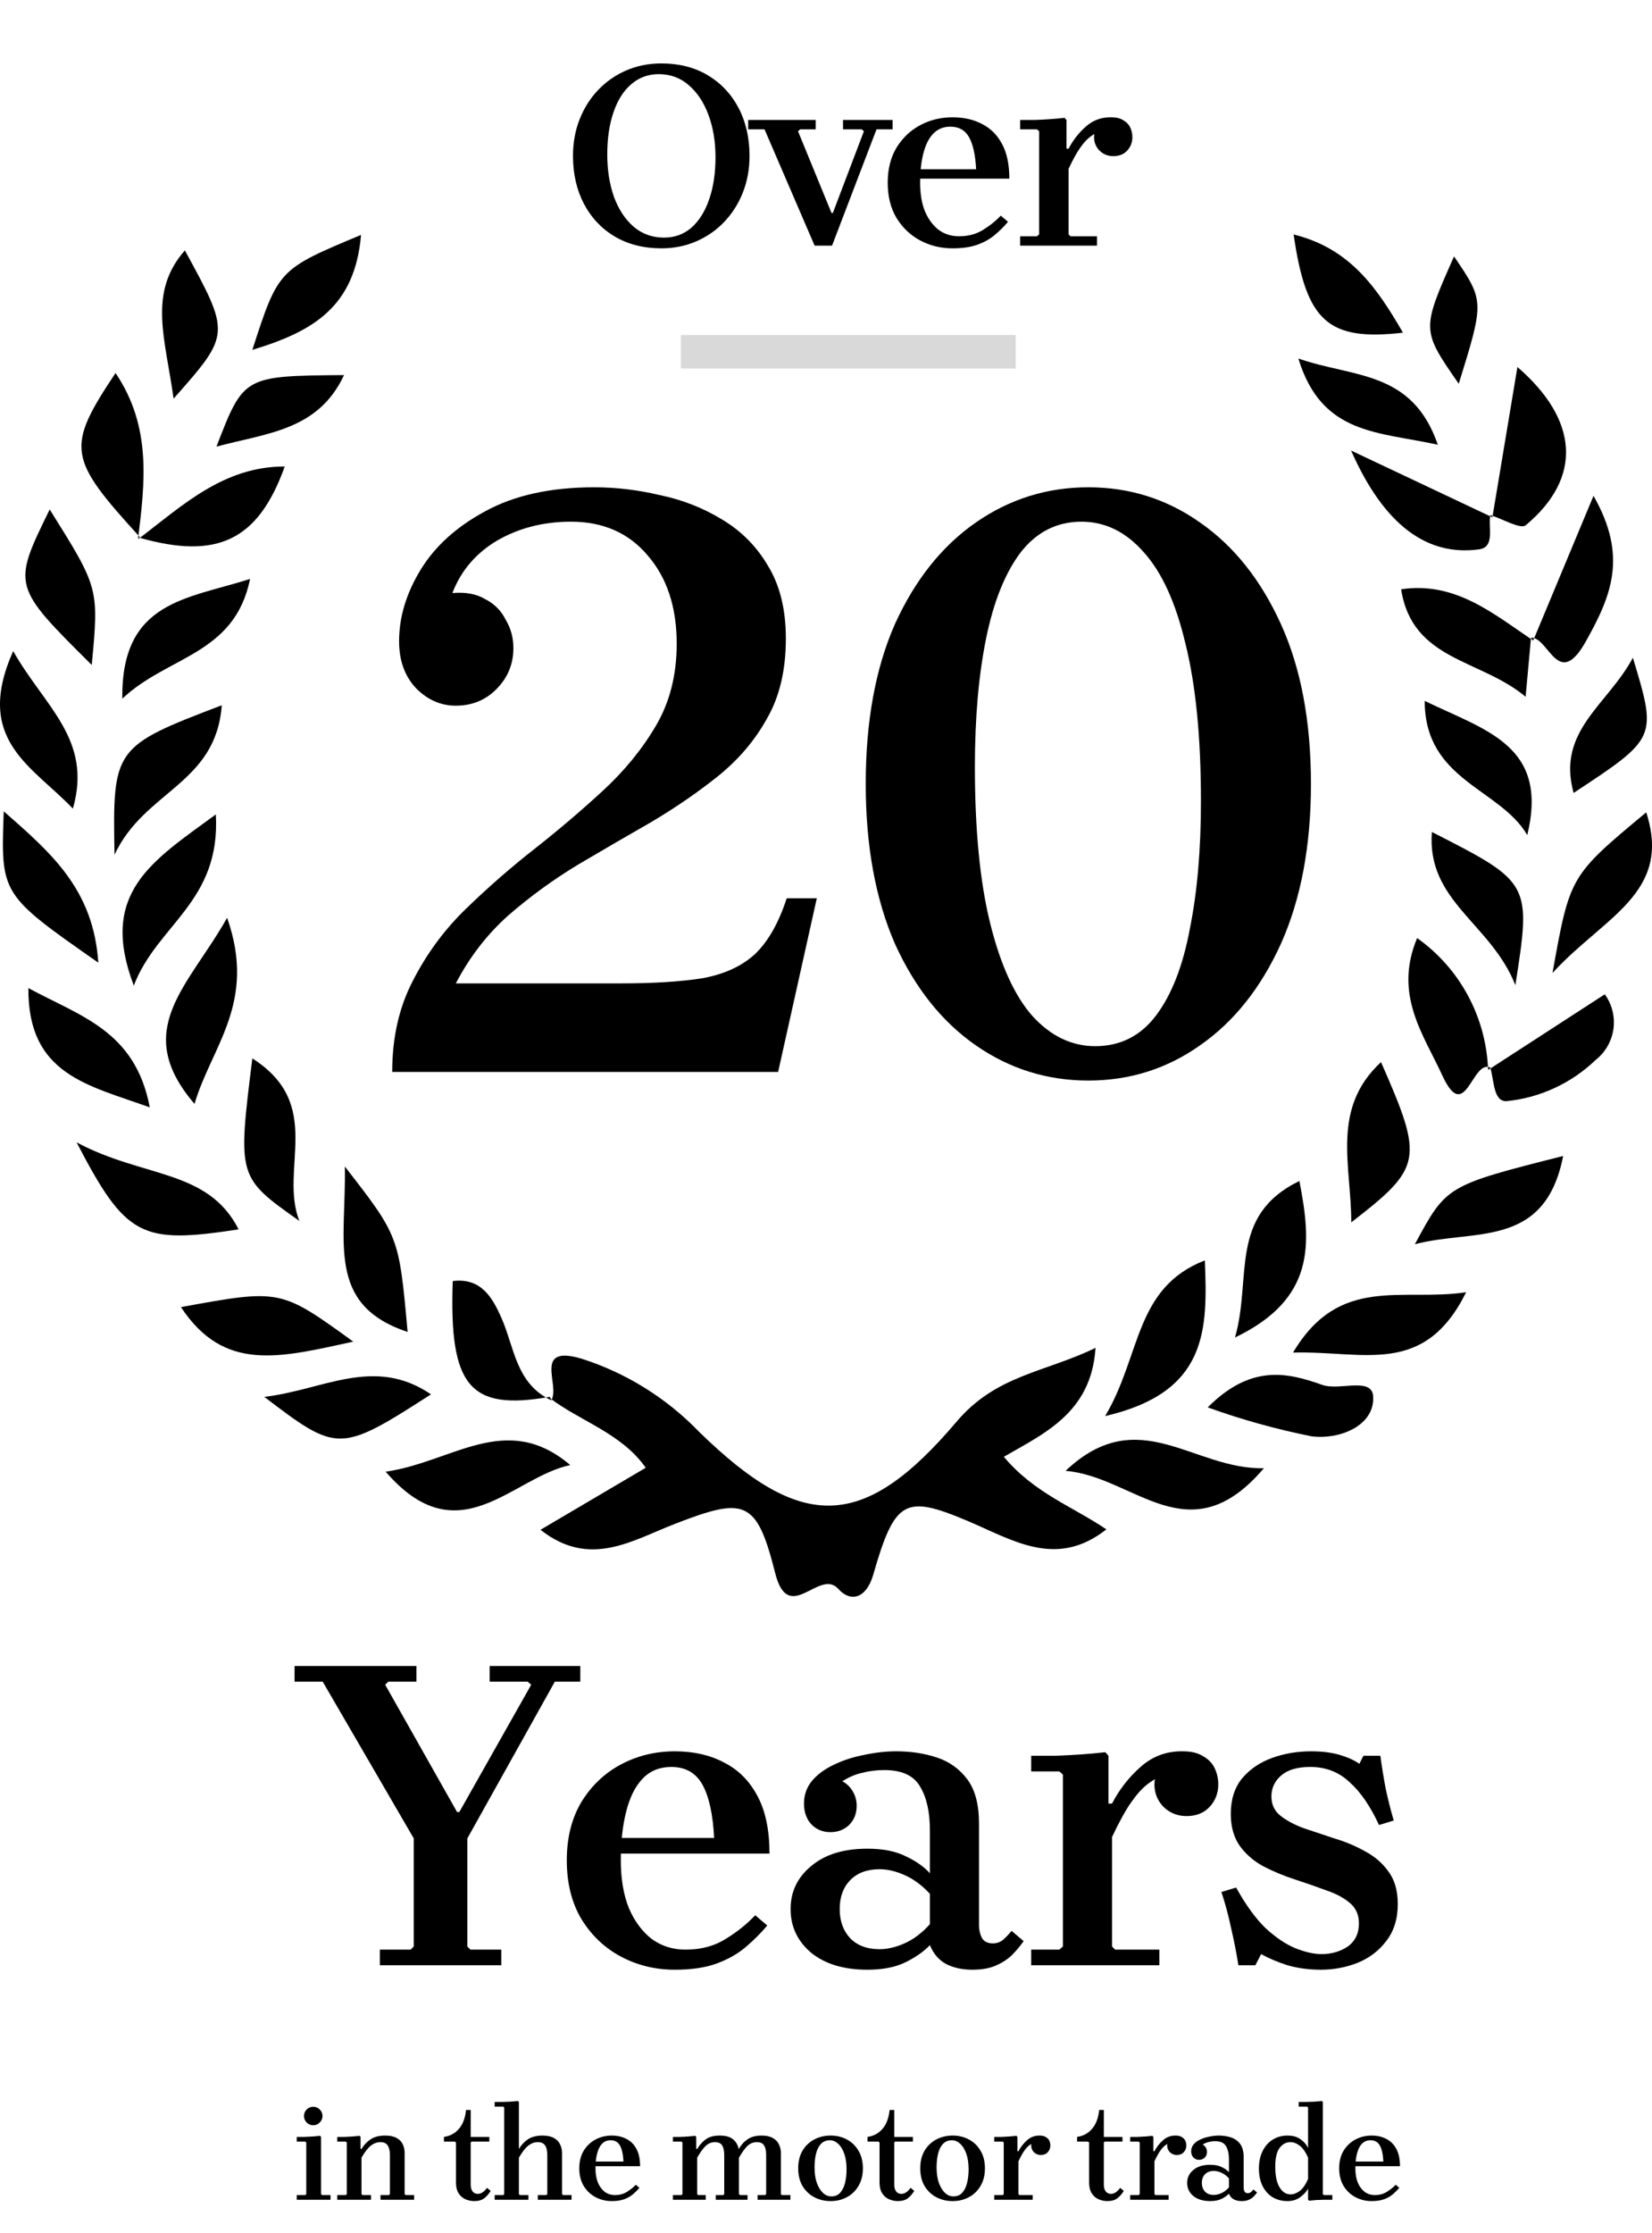 <svg width="148" height="200" viewBox="0 0 148 200" fill="none" xmlns="http://www.w3.org/2000/svg">
<path d="M70.481 80.446H73.176L69.711 96H35.138C35.138 92.92 35.754 90.199 36.986 87.838C38.218 85.425 39.784 83.295 41.683 81.447C43.634 79.548 45.687 77.751 47.843 76.057C49.999 74.363 52.052 72.618 54.003 70.821C55.954 69.024 57.545 67.074 58.777 64.969C60.009 62.864 60.625 60.426 60.625 57.654C60.625 54.369 59.752 51.725 58.007 49.723C56.313 47.721 54.029 46.72 51.154 46.72C48.69 46.72 46.483 47.285 44.532 48.414C42.633 49.543 41.298 51.109 40.528 53.111L35.754 57.423C35.754 55.267 36.396 53.137 37.679 51.032C38.962 48.927 40.887 47.182 43.454 45.796C46.072 44.359 49.332 43.64 53.233 43.64C55.184 43.64 57.134 43.871 59.085 44.333C61.087 44.744 62.935 45.462 64.629 46.489C66.374 47.516 67.76 48.902 68.787 50.647C69.865 52.392 70.404 54.574 70.404 57.192C70.404 60.015 69.839 62.402 68.71 64.353C67.632 66.304 66.169 68.023 64.321 69.512C62.524 70.949 60.548 72.31 58.392 73.593C56.236 74.825 54.029 76.108 51.77 77.443C49.563 78.778 47.484 80.292 45.533 81.986C43.634 83.68 42.068 85.708 40.836 88.069H55.543C58.52 88.069 60.984 87.915 62.935 87.607C64.886 87.248 66.451 86.529 67.632 85.451C68.813 84.322 69.762 82.653 70.481 80.446ZM40.836 63.198C39.501 63.198 38.321 62.685 37.294 61.658C36.267 60.58 35.754 59.168 35.754 57.423L40.528 53.111C41.709 53.008 42.684 53.188 43.454 53.65C44.275 54.061 44.891 54.677 45.302 55.498C45.764 56.268 45.995 57.115 45.995 58.039C45.995 59.476 45.482 60.708 44.455 61.735C43.48 62.71 42.273 63.198 40.836 63.198ZM97.503 96.77C93.807 96.77 90.445 95.718 87.416 93.613C84.388 91.508 81.975 88.48 80.178 84.527C78.433 80.523 77.56 75.749 77.56 70.205C77.56 64.61 78.433 59.836 80.178 55.883C81.975 51.93 84.388 48.902 87.416 46.797C90.445 44.692 93.807 43.64 97.503 43.64C101.199 43.64 104.536 44.692 107.513 46.797C110.542 48.902 112.955 51.93 114.751 55.883C116.548 59.836 117.446 64.61 117.446 70.205C117.446 75.749 116.548 80.523 114.751 84.527C112.955 88.48 110.542 91.508 107.513 93.613C104.536 95.718 101.199 96.77 97.503 96.77ZM98.119 93.69C100.378 93.69 102.2 92.766 103.586 90.918C104.972 89.07 105.973 86.503 106.589 83.218C107.257 79.933 107.59 76.108 107.59 71.745C107.59 66.047 107.128 61.35 106.204 57.654C105.332 53.958 104.074 51.212 102.431 49.415C100.84 47.618 98.992 46.72 96.887 46.72C94.68 46.72 92.858 47.644 91.42 49.492C90.034 51.34 89.008 53.907 88.34 57.192C87.673 60.477 87.339 64.302 87.339 68.665C87.339 74.363 87.801 79.06 88.725 82.756C89.649 86.452 90.907 89.198 92.498 90.995C94.141 92.792 96.015 93.69 98.119 93.69Z" fill="black"/>
<path d="M26.389 150.6V149.2H37.309V150.6H34.789L34.509 150.88L40.949 162.28H41.149L47.589 150.88L47.269 150.6H43.869V149.2H51.989V150.6H49.709L41.869 164.64V174.32L42.149 174.6H44.909V176H34.029V174.6H36.789L37.069 174.32V164.64L28.909 150.6H26.389ZM61.418 174.6C62.804 174.6 64.004 174.28 65.018 173.64C66.058 173 66.938 172.293 67.658 171.52L68.738 172.44C68.178 173.107 67.538 173.747 66.818 174.36C66.098 174.973 65.231 175.467 64.218 175.84C63.205 176.213 61.951 176.4 60.458 176.4C58.724 176.4 57.124 176.013 55.658 175.24C54.191 174.467 53.005 173.347 52.098 171.88C51.218 170.413 50.778 168.653 50.778 166.6C50.778 164.573 51.218 162.827 52.098 161.36C53.005 159.893 54.191 158.773 55.658 158C57.124 157.227 58.724 156.84 60.458 156.84C62.138 156.84 63.605 157.173 64.858 157.84C66.138 158.48 67.138 159.48 67.858 160.84C68.578 162.173 68.938 163.893 68.938 166H54.818V164.6H63.978C63.871 162.493 63.525 160.907 62.938 159.84C62.351 158.773 61.418 158.24 60.138 158.24C59.098 158.24 58.245 158.587 57.578 159.28C56.911 159.973 56.418 160.96 56.098 162.24C55.778 163.493 55.618 164.947 55.618 166.6C55.618 168.253 55.858 169.68 56.338 170.88C56.844 172.053 57.525 172.973 58.378 173.64C59.258 174.28 60.271 174.6 61.418 174.6ZM87.108 176.4C86.201 176.4 85.415 176.227 84.748 175.88C84.108 175.533 83.628 174.973 83.308 174.2V163.92C83.308 162.267 83.014 160.96 82.428 160C81.868 159.013 80.801 158.52 79.228 158.52C78.534 158.52 77.881 158.6 77.268 158.76C76.654 158.893 76.055 159.147 75.468 159.52C75.894 159.76 76.215 160.08 76.428 160.48C76.641 160.853 76.748 161.267 76.748 161.72C76.748 162.413 76.521 162.987 76.068 163.44C75.615 163.867 75.055 164.08 74.388 164.08C73.721 164.08 73.161 163.853 72.708 163.4C72.254 162.92 72.028 162.293 72.028 161.52C72.028 160.747 72.268 160.067 72.748 159.48C73.254 158.893 73.908 158.413 74.708 158.04C75.534 157.64 76.441 157.347 77.428 157.16C78.415 156.947 79.374 156.84 80.308 156.84C81.615 156.84 82.828 157.027 83.948 157.4C85.068 157.773 85.975 158.427 86.668 159.36C87.361 160.293 87.708 161.613 87.708 163.32V172.44C87.708 172.813 87.788 173.173 87.948 173.52C88.135 173.867 88.468 174.04 88.948 174.04C89.294 174.04 89.601 173.933 89.868 173.72C90.135 173.48 90.388 173.213 90.628 172.92L91.708 173.84C91.388 174.293 91.028 174.72 90.628 175.12C90.228 175.493 89.748 175.8 89.188 176.04C88.628 176.28 87.934 176.4 87.108 176.4ZM77.708 176.4C75.601 176.4 73.921 175.893 72.668 174.88C71.441 173.84 70.828 172.533 70.828 170.96C70.828 169.413 71.441 168.133 72.668 167.12C73.894 166.08 75.575 165.56 77.708 165.56C79.094 165.56 80.241 165.787 81.148 166.24C82.055 166.667 82.775 167.173 83.308 167.76V169.6C82.588 168.827 81.828 168.267 81.028 167.92C80.254 167.573 79.508 167.4 78.788 167.4C77.668 167.4 76.788 167.733 76.148 168.4C75.534 169.04 75.228 169.893 75.228 170.96C75.228 172.027 75.534 172.893 76.148 173.56C76.788 174.227 77.668 174.56 78.788 174.56C79.508 174.56 80.254 174.387 81.028 174.04C81.828 173.693 82.588 173.12 83.308 172.32V174.2C82.775 174.76 82.055 175.267 81.148 175.72C80.241 176.173 79.094 176.4 77.708 176.4ZM99.624 161.52C100.29 160.24 101.157 159.133 102.224 158.2C103.29 157.267 104.544 156.813 105.984 156.84C106.73 156.84 107.33 156.987 107.784 157.28C108.264 157.547 108.61 157.907 108.824 158.36C109.037 158.813 109.144 159.293 109.144 159.8C109.144 160.6 108.877 161.28 108.344 161.84C107.837 162.373 107.157 162.64 106.304 162.64C105.504 162.64 104.824 162.373 104.264 161.84C103.704 161.28 103.424 160.6 103.424 159.8C103.424 159.427 103.517 159.04 103.704 158.64C103.917 158.24 104.117 157.947 104.304 157.76L104.264 159C103.757 159.16 103.264 159.427 102.784 159.8C102.33 160.147 101.85 160.68 101.344 161.4C100.837 162.12 100.264 163.16 99.624 164.52V161.52ZM99.624 174.32L99.904 174.6H103.864V176H92.384V174.6H94.904L95.224 174.32V158.92L94.904 158.64H92.384V157.24C93.077 157.24 93.797 157.24 94.544 157.24C95.317 157.213 96.077 157.173 96.824 157.12C97.597 157.067 98.33 157 99.024 156.92L99.304 157.24V161.52H99.624V174.32ZM113.904 160.88C113.904 161.6 114.171 162.173 114.704 162.6C115.237 163.027 115.931 163.4 116.784 163.72C117.664 164.013 118.584 164.32 119.544 164.64C120.531 164.933 121.451 165.32 122.304 165.8C123.157 166.253 123.851 166.853 124.384 167.6C124.944 168.347 125.224 169.32 125.224 170.52C125.224 171.853 124.877 172.96 124.184 173.84C123.517 174.72 122.651 175.373 121.584 175.8C120.544 176.2 119.464 176.4 118.344 176.4C117.277 176.4 116.277 176.267 115.344 176C114.437 175.707 113.651 175.373 112.984 175L112.464 176H110.944C110.784 174.96 110.571 173.867 110.304 172.72C110.064 171.573 109.771 170.48 109.424 169.44L110.744 169.04C111.597 170.587 112.477 171.8 113.384 172.68C114.317 173.533 115.211 174.133 116.064 174.48C116.944 174.827 117.717 175 118.384 175C119.291 175 120.077 174.773 120.744 174.32C121.411 173.84 121.744 173.147 121.744 172.24C121.744 171.467 121.464 170.853 120.904 170.4C120.371 169.947 119.664 169.573 118.784 169.28C117.931 168.96 117.011 168.64 116.024 168.32C115.037 168 114.104 167.613 113.224 167.16C112.371 166.707 111.664 166.107 111.104 165.36C110.544 164.587 110.264 163.613 110.264 162.44C110.264 161.16 110.597 160.107 111.264 159.28C111.957 158.453 112.851 157.84 113.944 157.44C115.037 157.04 116.211 156.84 117.464 156.84C118.451 156.84 119.304 156.947 120.024 157.16C120.744 157.373 121.331 157.64 121.784 157.96L122.144 157.24H123.664C123.797 158.227 123.957 159.213 124.144 160.2C124.357 161.187 124.597 162.133 124.864 163.04L123.544 163.44C122.771 161.76 121.891 160.48 120.904 159.6C119.944 158.693 118.771 158.24 117.384 158.24C116.237 158.24 115.371 158.493 114.784 159C114.197 159.507 113.904 160.133 113.904 160.88Z" fill="black"/>
<path d="M59.252 5.68C60.837 5.68 62.221 6.032 63.404 6.736C64.588 7.44 65.508 8.416 66.165 9.664C66.82 10.912 67.148 12.344 67.148 13.96C67.148 15.144 66.948 16.24 66.549 17.248C66.148 18.256 65.588 19.136 64.868 19.888C64.165 20.624 63.333 21.2 62.373 21.616C61.413 22.032 60.373 22.24 59.252 22.24C57.669 22.24 56.276 21.888 55.077 21.184C53.892 20.48 52.972 19.504 52.316 18.256C51.66 17.008 51.333 15.576 51.333 13.96C51.333 12.776 51.532 11.68 51.932 10.672C52.333 9.664 52.885 8.792 53.589 8.056C54.309 7.304 55.148 6.72 56.108 6.304C57.084 5.888 58.133 5.68 59.252 5.68ZM59.492 21.28C60.437 21.28 61.252 20.984 61.941 20.392C62.629 19.784 63.157 18.944 63.525 17.872C63.908 16.784 64.1 15.52 64.1 14.08C64.1 12.688 63.892 11.432 63.477 10.312C63.06 9.176 62.468 8.28 61.7 7.624C60.949 6.968 60.053 6.64 59.013 6.64C58.069 6.64 57.245 6.944 56.541 7.552C55.852 8.144 55.325 8.984 54.956 10.072C54.589 11.144 54.404 12.4 54.404 13.84C54.404 15.232 54.605 16.496 55.005 17.632C55.42 18.752 56.005 19.64 56.757 20.296C57.525 20.952 58.437 21.28 59.492 21.28ZM75.525 10.744H79.965V11.584H78.525L74.541 22H72.981L68.493 11.584H67.029V10.744H73.077V11.584H71.685L71.493 11.752L74.493 19.072H74.613L77.397 11.752L77.205 11.584H75.525V10.744ZM85.913 21.16C86.745 21.16 87.465 20.968 88.073 20.584C88.697 20.2 89.225 19.776 89.657 19.312L90.305 19.864C89.969 20.264 89.585 20.648 89.153 21.016C88.721 21.384 88.201 21.68 87.593 21.904C86.985 22.128 86.233 22.24 85.337 22.24C84.297 22.24 83.337 22.008 82.457 21.544C81.577 21.08 80.865 20.408 80.321 19.528C79.793 18.648 79.529 17.592 79.529 16.36C79.529 15.144 79.793 14.096 80.321 13.216C80.865 12.336 81.577 11.664 82.457 11.2C83.337 10.736 84.297 10.504 85.337 10.504C86.345 10.504 87.225 10.704 87.977 11.104C88.745 11.488 89.345 12.088 89.777 12.904C90.209 13.704 90.425 14.736 90.425 16H81.953V15.16H87.449C87.385 13.896 87.177 12.944 86.825 12.304C86.473 11.664 85.913 11.344 85.145 11.344C84.521 11.344 84.009 11.552 83.609 11.968C83.209 12.384 82.913 12.976 82.721 13.744C82.529 14.496 82.433 15.368 82.433 16.36C82.433 17.352 82.577 18.208 82.865 18.928C83.169 19.632 83.577 20.184 84.089 20.584C84.617 20.968 85.225 21.16 85.913 21.16ZM95.735 13.312C96.135 12.544 96.655 11.88 97.295 11.32C97.935 10.76 98.687 10.488 99.551 10.504C99.999 10.504 100.359 10.592 100.631 10.768C100.919 10.928 101.127 11.144 101.255 11.416C101.383 11.688 101.447 11.976 101.447 12.28C101.447 12.76 101.287 13.168 100.967 13.504C100.663 13.824 100.255 13.984 99.743 13.984C99.263 13.984 98.855 13.824 98.519 13.504C98.183 13.168 98.015 12.76 98.015 12.28C98.015 12.056 98.071 11.824 98.183 11.584C98.311 11.344 98.431 11.168 98.543 11.056L98.519 11.8C98.215 11.896 97.919 12.056 97.631 12.28C97.359 12.488 97.071 12.808 96.767 13.24C96.463 13.672 96.119 14.296 95.735 15.112V13.312ZM95.735 20.992L95.903 21.16H98.279V22H91.391V21.16H92.903L93.095 20.992V11.752L92.903 11.584H91.391V10.744C91.807 10.744 92.239 10.744 92.687 10.744C93.151 10.728 93.607 10.704 94.055 10.672C94.519 10.64 94.959 10.6 95.375 10.552L95.543 10.744V13.312H95.735V20.992Z" fill="black"/>
<rect x="61" y="30" width="30" height="3" fill="#D9D9D9"/>
<path d="M26.587 197V196.58H27.355L27.439 196.496V191.876L27.355 191.792H26.587V191.372C26.795 191.372 27.019 191.372 27.259 191.372C27.507 191.364 27.751 191.352 27.991 191.336C28.239 191.32 28.467 191.3 28.675 191.276L28.759 191.372V196.496L28.843 196.58H29.611V197H26.587ZM28.063 190.328C27.839 190.328 27.643 190.248 27.475 190.088C27.315 189.92 27.235 189.724 27.235 189.5C27.235 189.268 27.315 189.072 27.475 188.912C27.643 188.752 27.839 188.672 28.063 188.672C28.287 188.672 28.479 188.752 28.639 188.912C28.807 189.072 28.891 189.268 28.891 189.5C28.891 189.724 28.807 189.92 28.639 190.088C28.479 190.248 28.287 190.328 28.063 190.328ZM36.25 196.496L36.346 196.58H37.102V197H34.09V196.58H34.846L34.93 196.496V192.992C34.93 192.608 34.862 192.32 34.726 192.128C34.598 191.936 34.382 191.84 34.078 191.84C33.782 191.84 33.498 191.944 33.226 192.152C32.962 192.36 32.682 192.72 32.386 193.232V196.496L32.47 196.58H33.238V197H30.214V196.58H30.982L31.066 196.496V191.876L30.982 191.792H30.214V191.372C30.422 191.372 30.642 191.372 30.874 191.372C31.106 191.364 31.334 191.352 31.558 191.336C31.79 191.32 32.01 191.3 32.218 191.276L32.302 191.372V192.452H32.386C32.594 192.1 32.866 191.812 33.202 191.588C33.538 191.364 33.974 191.252 34.51 191.252C34.934 191.252 35.274 191.324 35.53 191.468C35.786 191.604 35.97 191.792 36.082 192.032C36.194 192.264 36.25 192.524 36.25 192.812V196.496ZM43.634 195.932L43.958 196.208C43.798 196.472 43.606 196.692 43.382 196.868C43.158 197.036 42.858 197.12 42.482 197.12C42.21 197.12 41.946 197.064 41.69 196.952C41.442 196.84 41.238 196.66 41.078 196.412C40.926 196.164 40.85 195.848 40.85 195.464V191.876L40.754 191.792H39.77V191.372C40.306 191.3 40.75 191.064 41.102 190.664C41.462 190.256 41.678 189.688 41.75 188.96H42.17V191.372H43.838V191.792H42.242L42.17 191.876V195.644C42.17 195.908 42.226 196.112 42.338 196.256C42.45 196.4 42.606 196.472 42.806 196.472C42.95 196.472 43.09 196.428 43.226 196.34C43.362 196.252 43.498 196.116 43.634 195.932ZM50.352 196.496L50.436 196.58H51.204V197H48.18V196.58H48.948L49.032 196.496V192.992C49.032 192.608 48.964 192.32 48.828 192.128C48.7 191.936 48.48 191.84 48.168 191.84C47.88 191.84 47.6 191.944 47.328 192.152C47.064 192.36 46.784 192.72 46.488 193.232V196.496L46.572 196.58H47.34V197H44.316V196.58H45.084L45.168 196.496V188.744L45.084 188.66H44.316V188.24C44.524 188.24 44.748 188.24 44.988 188.24C45.236 188.232 45.48 188.224 45.72 188.216C45.968 188.2 46.196 188.18 46.404 188.156L46.488 188.24V192.452C46.696 192.1 46.964 191.812 47.292 191.588C47.628 191.364 48.064 191.252 48.6 191.252C49.024 191.252 49.364 191.324 49.62 191.468C49.876 191.604 50.06 191.792 50.172 192.032C50.292 192.264 50.352 192.524 50.352 192.812V196.496ZM55.089 196.58C55.505 196.58 55.865 196.484 56.169 196.292C56.481 196.1 56.745 195.888 56.961 195.656L57.285 195.932C57.117 196.132 56.925 196.324 56.709 196.508C56.493 196.692 56.233 196.84 55.929 196.952C55.625 197.064 55.249 197.12 54.801 197.12C54.281 197.12 53.801 197.004 53.361 196.772C52.921 196.54 52.565 196.204 52.293 195.764C52.029 195.324 51.897 194.796 51.897 194.18C51.897 193.572 52.029 193.048 52.293 192.608C52.565 192.168 52.921 191.832 53.361 191.6C53.801 191.368 54.281 191.252 54.801 191.252C55.305 191.252 55.745 191.352 56.121 191.552C56.505 191.744 56.805 192.044 57.021 192.452C57.237 192.852 57.345 193.368 57.345 194H53.109V193.58H55.857C55.825 192.948 55.721 192.472 55.545 192.152C55.369 191.832 55.089 191.672 54.705 191.672C54.393 191.672 54.137 191.776 53.937 191.984C53.737 192.192 53.589 192.488 53.493 192.872C53.397 193.248 53.349 193.684 53.349 194.18C53.349 194.676 53.421 195.104 53.565 195.464C53.717 195.816 53.921 196.092 54.177 196.292C54.441 196.484 54.745 196.58 55.089 196.58ZM70.042 196.58H70.81V197H67.87V196.58H68.542L68.638 196.496V192.992C68.638 192.608 68.574 192.32 68.446 192.128C68.326 191.936 68.11 191.84 67.798 191.84C67.502 191.84 67.234 191.944 66.994 192.152C66.762 192.36 66.498 192.72 66.202 193.232V196.496L66.298 196.58H66.97V197H64.126V196.58H64.798L64.882 196.496V192.992C64.882 192.608 64.818 192.32 64.69 192.128C64.57 191.936 64.358 191.84 64.054 191.84C63.758 191.84 63.49 191.944 63.25 192.152C63.018 192.36 62.754 192.72 62.458 193.232V196.496L62.542 196.58H63.226V197H60.286V196.58H61.054L61.138 196.496V191.876L61.054 191.792H60.286V191.372C60.494 191.372 60.714 191.372 60.946 191.372C61.178 191.364 61.406 191.352 61.63 191.336C61.862 191.32 62.082 191.3 62.29 191.276L62.374 191.372V192.452H62.458C62.666 192.1 62.922 191.812 63.226 191.588C63.53 191.364 63.95 191.252 64.486 191.252C65.022 191.252 65.422 191.368 65.686 191.6C65.95 191.824 66.114 192.112 66.178 192.464C66.386 192.096 66.65 191.804 66.97 191.588C67.29 191.364 67.71 191.252 68.23 191.252C68.646 191.252 68.978 191.324 69.226 191.468C69.482 191.604 69.666 191.792 69.778 192.032C69.898 192.264 69.958 192.524 69.958 192.812V196.496L70.042 196.58ZM74.413 191.252C74.949 191.252 75.433 191.368 75.865 191.6C76.305 191.832 76.653 192.168 76.909 192.608C77.173 193.048 77.305 193.572 77.305 194.18C77.305 194.796 77.173 195.324 76.909 195.764C76.653 196.204 76.305 196.54 75.865 196.772C75.433 197.004 74.949 197.12 74.413 197.12C73.877 197.12 73.389 197.004 72.949 196.772C72.509 196.54 72.157 196.204 71.893 195.764C71.637 195.324 71.509 194.796 71.509 194.18C71.509 193.572 71.637 193.048 71.893 192.608C72.157 192.168 72.509 191.832 72.949 191.6C73.389 191.368 73.877 191.252 74.413 191.252ZM74.473 196.7C74.817 196.7 75.085 196.588 75.277 196.364C75.477 196.14 75.621 195.844 75.709 195.476C75.797 195.108 75.841 194.708 75.841 194.276C75.841 193.732 75.773 193.268 75.637 192.884C75.501 192.492 75.317 192.192 75.085 191.984C74.861 191.776 74.617 191.672 74.353 191.672C74.017 191.672 73.745 191.784 73.537 192.008C73.337 192.224 73.193 192.516 73.105 192.884C73.017 193.252 72.973 193.656 72.973 194.096C72.973 194.632 73.041 195.096 73.177 195.488C73.321 195.88 73.505 196.18 73.729 196.388C73.953 196.596 74.201 196.7 74.473 196.7ZM81.581 195.932L81.905 196.208C81.745 196.472 81.553 196.692 81.329 196.868C81.105 197.036 80.805 197.12 80.429 197.12C80.157 197.12 79.893 197.064 79.637 196.952C79.389 196.84 79.185 196.66 79.025 196.412C78.873 196.164 78.797 195.848 78.797 195.464V191.876L78.701 191.792H77.717V191.372C78.253 191.3 78.697 191.064 79.049 190.664C79.409 190.256 79.625 189.688 79.697 188.96H80.117V191.372H81.785V191.792H80.189L80.117 191.876V195.644C80.117 195.908 80.173 196.112 80.285 196.256C80.397 196.4 80.553 196.472 80.753 196.472C80.897 196.472 81.037 196.428 81.173 196.34C81.309 196.252 81.445 196.116 81.581 195.932ZM85.347 191.252C85.883 191.252 86.367 191.368 86.799 191.6C87.239 191.832 87.587 192.168 87.843 192.608C88.107 193.048 88.239 193.572 88.239 194.18C88.239 194.796 88.107 195.324 87.843 195.764C87.587 196.204 87.239 196.54 86.799 196.772C86.367 197.004 85.883 197.12 85.347 197.12C84.811 197.12 84.323 197.004 83.883 196.772C83.443 196.54 83.091 196.204 82.827 195.764C82.571 195.324 82.443 194.796 82.443 194.18C82.443 193.572 82.571 193.048 82.827 192.608C83.091 192.168 83.443 191.832 83.883 191.6C84.323 191.368 84.811 191.252 85.347 191.252ZM85.407 196.7C85.751 196.7 86.019 196.588 86.211 196.364C86.411 196.14 86.555 195.844 86.643 195.476C86.731 195.108 86.775 194.708 86.775 194.276C86.775 193.732 86.707 193.268 86.571 192.884C86.435 192.492 86.251 192.192 86.019 191.984C85.795 191.776 85.551 191.672 85.287 191.672C84.951 191.672 84.679 191.784 84.471 192.008C84.271 192.224 84.127 192.516 84.039 192.884C83.951 193.252 83.907 193.656 83.907 194.096C83.907 194.632 83.975 195.096 84.111 195.488C84.255 195.88 84.439 196.18 84.663 196.388C84.887 196.596 85.135 196.7 85.407 196.7ZM91.243 192.656C91.443 192.272 91.703 191.94 92.023 191.66C92.343 191.38 92.719 191.244 93.151 191.252C93.375 191.252 93.555 191.296 93.691 191.384C93.835 191.464 93.939 191.572 94.003 191.708C94.067 191.844 94.099 191.988 94.099 192.14C94.099 192.38 94.019 192.584 93.859 192.752C93.707 192.912 93.503 192.992 93.247 192.992C93.007 192.992 92.803 192.912 92.635 192.752C92.467 192.584 92.383 192.38 92.383 192.14C92.383 192.028 92.411 191.912 92.467 191.792C92.531 191.672 92.591 191.584 92.647 191.528L92.635 191.9C92.483 191.948 92.335 192.028 92.191 192.14C92.055 192.244 91.911 192.404 91.759 192.62C91.607 192.836 91.435 193.148 91.243 193.556V192.656ZM91.243 196.496L91.327 196.58H92.515V197H89.071V196.58H89.827L89.923 196.496V191.876L89.827 191.792H89.071V191.372C89.279 191.372 89.495 191.372 89.719 191.372C89.951 191.364 90.179 191.352 90.403 191.336C90.635 191.32 90.855 191.3 91.063 191.276L91.147 191.372V192.656H91.243V196.496ZM100.355 195.932L100.679 196.208C100.519 196.472 100.327 196.692 100.103 196.868C99.879 197.036 99.579 197.12 99.204 197.12C98.931 197.12 98.668 197.064 98.412 196.952C98.163 196.84 97.96 196.66 97.799 196.412C97.647 196.164 97.572 195.848 97.572 195.464V191.876L97.475 191.792H96.492V191.372C97.028 191.3 97.472 191.064 97.823 190.664C98.183 190.256 98.4 189.688 98.472 188.96H98.891V191.372H100.559V191.792H98.963L98.891 191.876V195.644C98.891 195.908 98.948 196.112 99.059 196.256C99.171 196.4 99.328 196.472 99.528 196.472C99.671 196.472 99.811 196.428 99.948 196.34C100.083 196.252 100.219 196.116 100.355 195.932ZM103.425 192.656C103.625 192.272 103.885 191.94 104.205 191.66C104.525 191.38 104.901 191.244 105.333 191.252C105.557 191.252 105.737 191.296 105.873 191.384C106.017 191.464 106.121 191.572 106.185 191.708C106.249 191.844 106.281 191.988 106.281 192.14C106.281 192.38 106.201 192.584 106.041 192.752C105.889 192.912 105.685 192.992 105.429 192.992C105.189 192.992 104.985 192.912 104.817 192.752C104.649 192.584 104.565 192.38 104.565 192.14C104.565 192.028 104.593 191.912 104.649 191.792C104.713 191.672 104.773 191.584 104.829 191.528L104.817 191.9C104.665 191.948 104.517 192.028 104.373 192.14C104.237 192.244 104.093 192.404 103.941 192.62C103.789 192.836 103.617 193.148 103.425 193.556V192.656ZM103.425 196.496L103.509 196.58H104.697V197H101.253V196.58H102.009L102.105 196.496V191.876L102.009 191.792H101.253V191.372C101.461 191.372 101.677 191.372 101.901 191.372C102.133 191.364 102.361 191.352 102.585 191.336C102.817 191.32 103.037 191.3 103.245 191.276L103.329 191.372V192.656H103.425V196.496ZM111.238 197.12C110.966 197.12 110.73 197.068 110.53 196.964C110.338 196.86 110.194 196.692 110.098 196.46V193.376C110.098 192.88 110.01 192.488 109.834 192.2C109.666 191.904 109.346 191.756 108.874 191.756C108.666 191.756 108.47 191.78 108.286 191.828C108.102 191.868 107.922 191.944 107.746 192.056C107.874 192.128 107.97 192.224 108.034 192.344C108.098 192.456 108.13 192.58 108.13 192.716C108.13 192.924 108.062 193.096 107.926 193.232C107.79 193.36 107.622 193.424 107.422 193.424C107.222 193.424 107.054 193.356 106.918 193.22C106.782 193.076 106.714 192.888 106.714 192.656C106.714 192.424 106.786 192.22 106.93 192.044C107.082 191.868 107.278 191.724 107.518 191.612C107.766 191.492 108.038 191.404 108.334 191.348C108.63 191.284 108.918 191.252 109.198 191.252C109.59 191.252 109.954 191.308 110.29 191.42C110.626 191.532 110.898 191.728 111.106 192.008C111.314 192.288 111.418 192.684 111.418 193.196V195.932C111.418 196.044 111.442 196.152 111.49 196.256C111.546 196.36 111.646 196.412 111.79 196.412C111.894 196.412 111.986 196.38 112.066 196.316C112.146 196.244 112.222 196.164 112.294 196.076L112.618 196.352C112.522 196.488 112.414 196.616 112.294 196.736C112.174 196.848 112.03 196.94 111.862 197.012C111.694 197.084 111.486 197.12 111.238 197.12ZM108.418 197.12C107.786 197.12 107.282 196.968 106.906 196.664C106.538 196.352 106.354 195.96 106.354 195.488C106.354 195.024 106.538 194.64 106.906 194.336C107.274 194.024 107.778 193.868 108.418 193.868C108.834 193.868 109.178 193.936 109.45 194.072C109.722 194.2 109.938 194.352 110.098 194.528V195.08C109.882 194.848 109.654 194.68 109.414 194.576C109.182 194.472 108.958 194.42 108.742 194.42C108.406 194.42 108.142 194.52 107.95 194.72C107.766 194.912 107.674 195.168 107.674 195.488C107.674 195.808 107.766 196.068 107.95 196.268C108.142 196.468 108.406 196.568 108.742 196.568C108.958 196.568 109.182 196.516 109.414 196.412C109.654 196.308 109.882 196.136 110.098 195.896V196.46C109.938 196.628 109.722 196.78 109.45 196.916C109.178 197.052 108.834 197.12 108.418 197.12ZM118.508 196.496L118.604 196.58H119.36V197C119.152 197 118.928 197 118.688 197C118.448 197.008 118.204 197.016 117.956 197.024C117.716 197.04 117.492 197.06 117.284 197.084L117.188 197V196.004C117.036 196.284 116.8 196.54 116.48 196.772C116.168 197.004 115.788 197.12 115.34 197.12C114.844 197.12 114.4 197.004 114.008 196.772C113.624 196.532 113.324 196.196 113.108 195.764C112.892 195.324 112.784 194.804 112.784 194.204C112.784 193.612 112.892 193.096 113.108 192.656C113.324 192.208 113.624 191.864 114.008 191.624C114.4 191.376 114.844 191.252 115.34 191.252C115.82 191.252 116.208 191.36 116.504 191.576C116.808 191.784 117.036 192.044 117.188 192.356V188.744L117.104 188.66H116.348V188.24C116.556 188.24 116.78 188.24 117.02 188.24C117.268 188.232 117.512 188.224 117.752 188.216C117.992 188.2 118.216 188.18 118.424 188.156L118.508 188.24V196.496ZM117.188 195.14V193.232C116.964 192.72 116.712 192.36 116.432 192.152C116.16 191.944 115.888 191.84 115.616 191.84C115.216 191.84 114.888 192.016 114.632 192.368C114.376 192.712 114.248 193.276 114.248 194.06C114.248 194.844 114.376 195.452 114.632 195.884C114.888 196.308 115.216 196.52 115.616 196.52C115.888 196.52 116.16 196.42 116.432 196.22C116.712 196.012 116.964 195.652 117.188 195.14ZM123.166 196.58C123.582 196.58 123.942 196.484 124.246 196.292C124.558 196.1 124.822 195.888 125.038 195.656L125.362 195.932C125.194 196.132 125.002 196.324 124.786 196.508C124.57 196.692 124.31 196.84 124.006 196.952C123.702 197.064 123.326 197.12 122.878 197.12C122.358 197.12 121.878 197.004 121.438 196.772C120.998 196.54 120.642 196.204 120.37 195.764C120.106 195.324 119.974 194.796 119.974 194.18C119.974 193.572 120.106 193.048 120.37 192.608C120.642 192.168 120.998 191.832 121.438 191.6C121.878 191.368 122.358 191.252 122.878 191.252C123.382 191.252 123.822 191.352 124.198 191.552C124.582 191.744 124.882 192.044 125.098 192.452C125.314 192.852 125.422 193.368 125.422 194H121.186V193.58H123.934C123.902 192.948 123.798 192.472 123.622 192.152C123.446 191.832 123.166 191.672 122.782 191.672C122.47 191.672 122.214 191.776 122.014 191.984C121.814 192.192 121.666 192.488 121.57 192.872C121.474 193.248 121.426 193.684 121.426 194.18C121.426 194.676 121.498 195.104 121.642 195.464C121.794 195.816 121.998 196.092 122.254 196.292C122.518 196.484 122.822 196.58 123.166 196.58Z" fill="black"/>
<path d="M49.398 125.373C50.206 124.095 47.707 120.392 52.08 121.67C56.088 122.946 59.718 125.204 62.646 128.243C71.833 137.204 77.346 137.149 85.669 127.354C89.234 123.114 93.644 122.91 98.146 120.707C97.778 126.539 93.497 128.391 89.932 130.465C92.67 133.723 96.051 134.89 99.12 136.964C94.581 140.537 90.667 137.871 86.588 136.167C81.076 133.853 80.157 134.316 78.228 141.037C77.603 143.166 76.206 143.537 75.085 142.278C73.395 140.426 70.639 145.629 69.445 140.87C67.791 134.279 66.707 134.057 60.533 136.445C56.674 137.926 52.852 140.5 48.424 137.001L57.85 131.446C55.682 128.354 52.007 127.298 49.232 125.188L49.398 125.373Z" fill="black"/>
<path d="M51.088 131.205C45.87 132.298 41.092 139.389 34.551 131.798C40.541 130.946 45.337 126.317 51.088 131.205Z" fill="black"/>
<path d="M113.231 131.483C106.506 139.408 101.637 132.224 95.463 131.724C102.004 125.521 106.929 131.65 113.231 131.483Z" fill="black"/>
<path d="M133.701 46.329L135.943 32.868C141.455 37.627 141.767 42.793 136.696 47.033C136.236 47.44 134.601 46.459 133.517 46.126L133.701 46.329Z" fill="black"/>
<path d="M99.009 126.817C102.243 121.392 101.619 115.337 107.939 112.875C108.197 119.133 108.197 124.688 99.009 126.817Z" fill="black"/>
<path d="M131.349 115.726C127.564 123.355 122.161 120.948 115.841 121.133C119.993 114.134 125.598 116.596 131.349 115.726Z" fill="black"/>
<path d="M6.86 102.302C12.814 105.506 18.62 104.672 21.376 110.097C12.648 111.431 11.289 110.82 6.86 102.302Z" fill="black"/>
<path d="M19.869 63.16C19.337 70.252 12.942 70.789 10.26 76.547C10.076 66.993 10.204 66.845 19.869 63.16Z" fill="black"/>
<path d="M20.347 82.194C23.03 89.804 18.951 93.692 17.426 98.858C11.711 92.211 16.893 88.341 20.347 82.194Z" fill="black"/>
<path d="M4.453 45.626C8.863 52.662 8.863 52.662 8.22 59.55C1.091 52.477 1.091 52.477 4.453 45.626Z" fill="black"/>
<path d="M19.337 72.936C19.778 80.787 14.063 82.805 11.987 88.267C8.826 79.954 13.622 77.121 19.337 72.936Z" fill="black"/>
<path d="M31.648 120.151C25.088 121.577 20.09 122.947 16.213 117.059C25.125 115.43 25.125 115.43 31.648 120.151Z" fill="black"/>
<path d="M121.059 109.468C121.059 104.376 119.222 99.284 123.723 95.118C127.564 103.839 127.435 104.543 121.059 109.468Z" fill="black"/>
<path d="M133.499 95.6C131.882 94.877 131.275 100.728 129.236 96.359C127.545 92.656 124.826 89.101 126.957 84.009C128.851 85.349 130.41 87.113 131.513 89.163C132.616 91.212 133.233 93.492 133.315 95.822L133.499 95.6Z" fill="black"/>
<path d="M23.673 125.095C28.928 124.503 33.504 121.392 38.612 124.873C30.453 130.113 30.251 130.113 23.673 125.095Z" fill="black"/>
<path d="M108.197 126.039C112.092 122.133 115.363 122.929 118.45 124.021C120.048 124.595 123.099 123.188 123.025 125.243C123.025 127.724 119.975 128.946 117.513 128.632C114.348 128 111.234 127.134 108.197 126.039Z" fill="black"/>
<path d="M8.808 86.212C0.062 80.102 0.062 80.102 0.337 72.659C4.545 76.362 8.367 79.602 8.808 86.212Z" fill="black"/>
<path d="M139.085 87.138C140.646 78.436 140.646 78.436 147.482 72.751C149.834 80.009 143.678 82.102 139.085 87.138Z" fill="black"/>
<path d="M135.759 88.23C133.572 82.676 127.803 80.732 128.28 74.51C137.155 79.028 137.192 79.084 135.759 88.23Z" fill="black"/>
<path d="M13.42 99.173C7.908 97.174 2.487 96.266 2.542 88.49C7.264 91.045 12.115 92.322 13.42 99.173Z" fill="black"/>
<path d="M110.641 119.781C112.184 114.412 110.016 108.875 116.41 105.765C117.513 111.412 117.843 116.319 110.641 119.781Z" fill="black"/>
<path d="M115.896 21C120.93 22.241 123.356 25.759 125.689 29.795C118.983 30.554 117.017 28.814 115.896 21Z" fill="black"/>
<path d="M12.52 48.088C6.07 41.015 5.886 40.108 10.351 33.405C13.604 38.219 12.979 43.256 12.373 48.218L12.52 48.088Z" fill="black"/>
<path d="M12.373 48.292C16.323 45.292 19.998 41.775 25.511 41.775C23.14 48.385 19.484 50.162 12.446 48.144L12.373 48.292Z" fill="black"/>
<path d="M137.357 57.365L142.76 44.404C145.81 49.755 144.413 53.254 142.116 57.365C139.599 61.92 138.772 57.05 137.155 57.105L137.357 57.365Z" fill="black"/>
<path d="M137.155 57.161L136.677 62.401C132.617 58.994 126.535 59.198 125.524 52.773C130.375 52.051 133.774 54.958 137.357 57.365L137.155 57.161Z" fill="black"/>
<path d="M136.825 74.788C134.399 70.603 127.637 69.918 127.637 62.771C133.15 65.438 138.772 66.771 136.825 74.788Z" fill="black"/>
<path d="M140.04 103.524C138.405 111.912 131.974 110.023 126.755 111.431C129.585 106.172 129.585 106.172 140.04 103.524Z" fill="black"/>
<path d="M15.552 35.701C14.816 30.332 13.218 26.221 16.562 22.426C20.66 29.924 20.66 29.924 15.552 35.701Z" fill="black"/>
<path d="M30.821 33.591C28.506 38.553 23.93 38.775 19.392 39.997C21.836 33.665 21.836 33.665 30.821 33.591Z" fill="black"/>
<path d="M30.894 104.469C35.745 110.708 35.745 110.708 36.517 119.281C29.186 116.856 31.023 111.227 30.894 104.469Z" fill="black"/>
<path d="M49.251 125.095C42.103 126.354 40.229 124.206 40.559 114.726C43.095 114.412 44.106 116.189 44.914 118.004C46.09 120.651 46.2 123.91 49.398 125.41L49.251 125.095Z" fill="black"/>
<path d="M133.517 46.126C133.297 47.2 133.976 48.996 132.506 49.199C127.858 49.829 123.999 47.051 121.041 40.349L133.701 46.329L133.517 46.126Z" fill="black"/>
<path d="M116.318 32.109C121.261 33.831 126.516 33.146 128.813 39.83C123.484 38.645 118.413 38.979 116.318 32.109Z" fill="black"/>
<path d="M22.607 94.785C29.112 98.933 24.996 104.635 26.815 109.338C21.284 105.431 21.284 105.431 22.607 94.785Z" fill="black"/>
<path d="M22.607 31.332C24.941 24.129 24.941 24.129 32.346 21.037C31.795 27.444 28.12 29.665 22.607 31.332Z" fill="black"/>
<path d="M10.958 62.568C10.848 53.828 16.727 53.662 22.405 51.847C21.009 58.661 15.037 58.716 10.958 62.568Z" fill="black"/>
<path d="M1.182 58.309C3.994 63.29 8.312 66.215 6.529 72.418C2.91 68.604 -2.382 66.289 1.182 58.309Z" fill="black"/>
<path d="M146.287 58.902C148.456 66.086 148.456 66.086 140.977 71.011C139.434 65.438 144.046 63.123 146.287 58.902Z" fill="black"/>
<path d="M133.315 95.822L143.77 89.045C144.418 89.938 144.696 91.049 144.545 92.145C144.394 93.24 143.826 94.234 142.962 94.915C140.773 97.022 137.945 98.326 134.932 98.618C133.774 98.618 133.866 96.766 133.499 95.563L133.315 95.822Z" fill="black"/>
<path d="M130.687 34.368C127.343 29.554 127.343 29.554 130.265 22.963C132.984 26.962 132.984 26.962 130.687 34.368Z" fill="black"/>
</svg>
